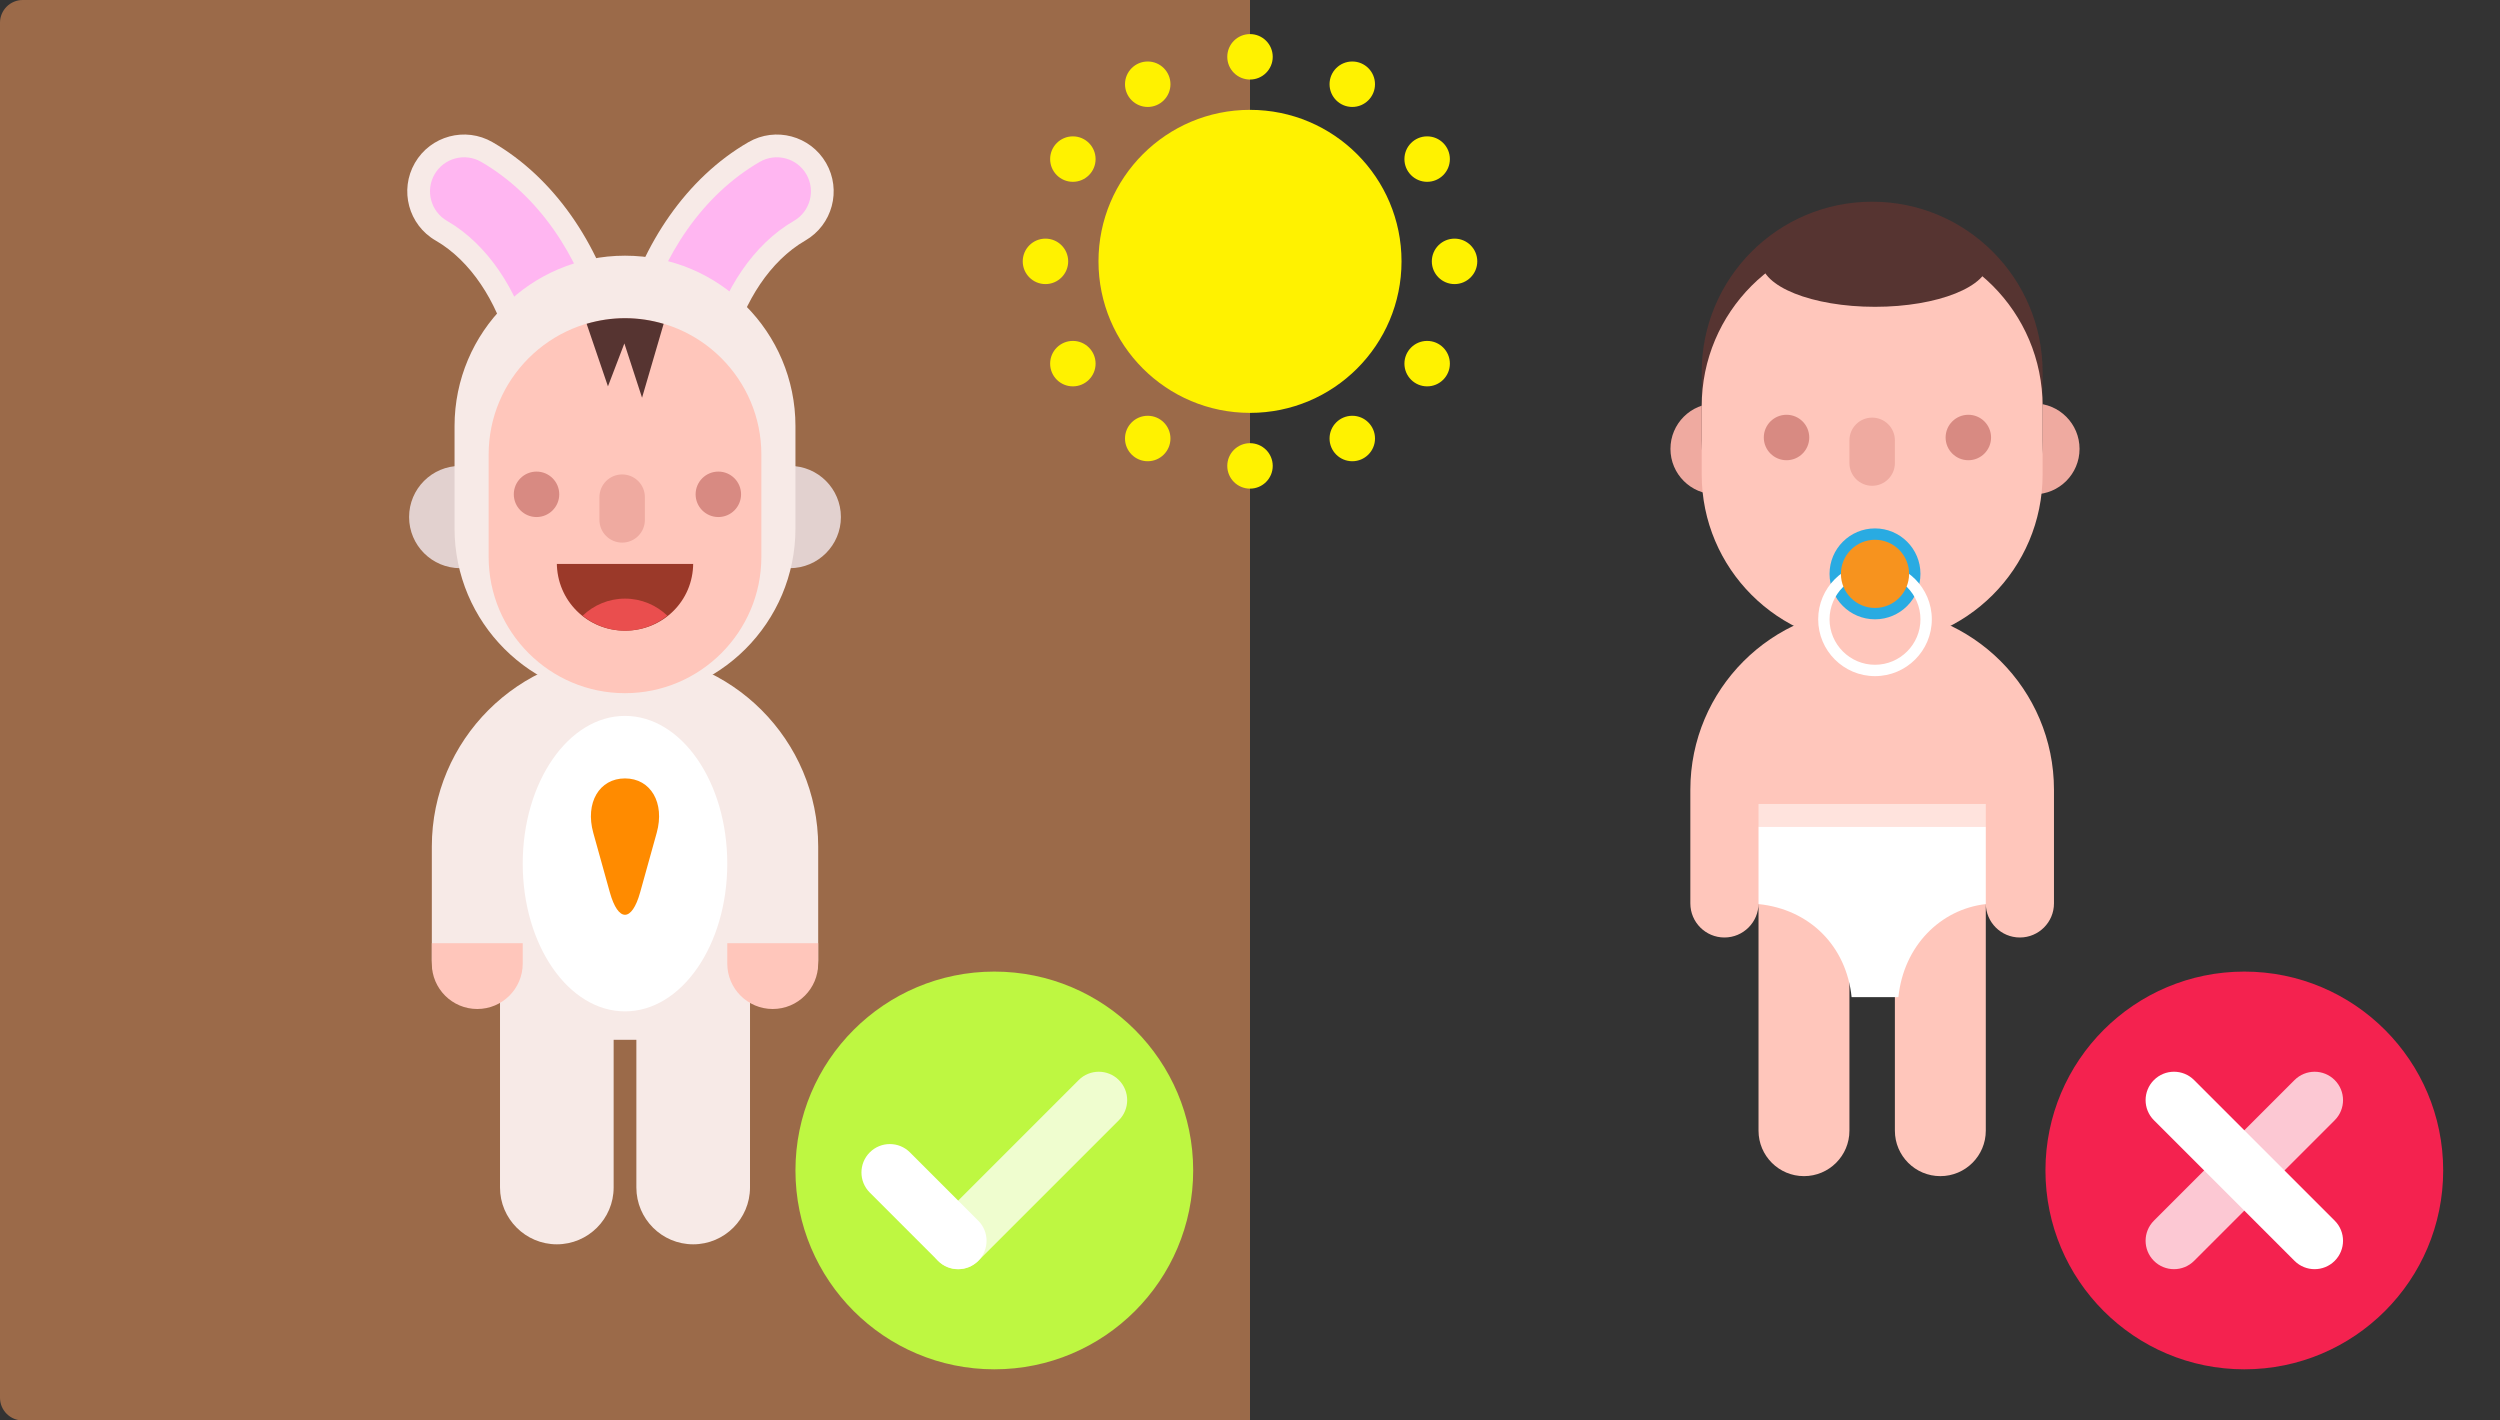 <?xml version="1.0" encoding="utf-8"?>
<!-- Generator: Adobe Illustrator 15.1.0, SVG Export Plug-In . SVG Version: 6.00 Build 0)  -->
<!DOCTYPE svg PUBLIC "-//W3C//DTD SVG 1.1//EN" "http://www.w3.org/Graphics/SVG/1.1/DTD/svg11.dtd">
<svg version="1.1" id="Layer_1" xmlns="http://www.w3.org/2000/svg" xmlns:xlink="http://www.w3.org/1999/xlink" x="0px" y="0px"
	 width="440px" height="250px" viewBox="0 0 440 250" enable-background="new 0 0 440 250" xml:space="preserve">
<rect x="0" y="0" width="440" height="250" fill="#333333" stroke="none"/>
<path fill="#FFC6BB" d="M329.5,107c-17.674,0-32,14.328-32,32v20c0,3.313,2.686,6,6,6s6-2.688,6-6v12v28c0,4.418,3.582,8,8,8
	s8-3.582,8-8v-27.5h2.5h4h1.5V199c0,4.418,3.582,8,8,8s8-3.582,8-8v-28v-12c0,3.313,2.686,6,6,6s6-2.688,6-6v-20
	C361.5,121.328,347.174,107,329.5,107z"/>
<circle fill="#EFAAA0" cx="302" cy="79" r="8"/>
<circle fill="#EFAAA0" cx="358" cy="79" r="8"/>
<path fill="#563431" d="M359.5,77.5c0,16.568-13.432,30-30,30l0,0c-16.568,0-30-13.432-30-30v-12c0-16.568,13.432-30,30-30l0,0
	c16.568,0,30,13.432,30,30V77.5z"/>
<path fill="#FFC6BB" d="M359.5,83.5c0,16.568-13.432,30-30,30l0,0c-16.568,0-30-13.432-30-30v-12c0-16.568,13.432-30,30-30l0,0
	c16.568,0,30,13.432,30,30V83.5z"/>
<path fill="#D88A82" d="M318.428,77c0,2.208-1.791,4-3.996,4c-2.213,0-4.004-1.792-4.004-4c0-2.209,1.791-4,4.004-4
	C316.637,73,318.428,74.791,318.428,77z"/>
<path fill="#D88A82" d="M350.428,77c0,2.208-1.791,4-3.996,4c-2.213,0-4.004-1.792-4.004-4c0-2.209,1.791-4,4.004-4
	C348.637,73,350.428,74.791,350.428,77z"/>
<path fill="#EFAAA0" d="M333.5,81.5c0,2.209-1.791,4-4,4l0,0c-2.209,0-4-1.791-4-4v-4c0-2.209,1.791-4,4-4l0,0c2.209,0,4,1.791,4,4
	V81.5z"/>
<circle fill="#29ABE2" cx="330" cy="101" r="8"/>
<path fill="#FFFFFF" d="M330,99c-5.523,0-10,4.477-10,10s4.477,10,10,10s10-4.477,10-10S335.523,99,330,99z M330,117
	c-4.412,0-8-3.59-8-8s3.588-8,8-8s8,3.59,8,8S334.412,117,330,117z"/>
<path fill="#F7931E" d="M330,107c-3.309,0-6-2.691-6-6s2.691-6,6-6s6,2.691,6,6S333.309,107,330,107z"/>
<g>
	<rect x="309.5" y="141.5" opacity="0.5" fill="#FFFFFF" enable-background="new    " width="40" height="4"/>
	<path fill="#FFFFFF" d="M325.883,175.5h8.234c0.924-9,7.383-15.461,15.383-16.383V145.5h-40v13.617
		C318.5,160.039,324.959,166.5,325.883,175.5z"/>
</g>
<ellipse fill="#563431" cx="330" cy="46" rx="20" ry="8"/>
<path fill="#9B6A49" d="M216,0H4C1.791,0,0,1.791,0,4v242c0,2.209,1.791,4,4,4h212h4v-4V4V0H216z"/>
<g>
	<circle fill="#F4224F" cx="395" cy="206" r="35"/>
	<g>
		<path opacity="0.75" fill="#FFFFFF" enable-background="new    " d="M410.91,190.092c1.953,1.953,1.953,5.119,0,7.07
			l-24.748,24.75c-1.953,1.951-5.119,1.951-7.072,0l0,0c-1.953-1.953-1.953-5.119,0-7.072l24.748-24.748
			C405.791,188.139,408.957,188.139,410.91,190.092L410.91,190.092z"/>
		<path fill="#FFFFFF" d="M410.91,221.91c-1.953,1.953-5.119,1.953-7.072,0l-24.748-24.748c-1.953-1.953-1.953-5.119,0-7.072l0,0
			c1.953-1.953,5.119-1.953,7.07,0l24.75,24.748C412.861,216.791,412.863,219.957,410.91,221.91L410.91,221.91z"/>
	</g>
</g>
<g>
	<circle fill="#BEF741" cx="175" cy="206" r="35"/>
	<g>
		<path fill="#FFFFFF" d="M172.171,214.84c1.953,1.953,1.952,5.118,0,7.071l0,0c-1.953,1.952-5.119,1.952-7.071,0l-12.021-12.021
			c-1.953-1.953-1.952-5.119,0-7.07l0,0c1.953-1.953,5.119-1.953,7.071,0L172.171,214.84z"/>
		<path opacity="0.75" fill="#FFFFFF" enable-background="new    " d="M196.92,190.091c1.953,1.953,1.953,5.119,0,7.071
			l-24.749,24.749c-1.953,1.952-5.119,1.952-7.071,0l0,0c-1.953-1.953-1.953-5.119,0-7.071l24.749-24.749
			C191.801,188.139,194.967,188.139,196.92,190.091L196.92,190.091z"/>
	</g>
</g>
<g>
	<circle fill="#FFF200" cx="220.001" cy="46" r="26.667"/>
	<g>
		<circle fill="#FFF200" cx="220.001" cy="10" r="4"/>
		<circle fill="#FFF200" cx="220.001" cy="82" r="4"/>
	</g>
	<g>
		<circle fill="#FFF200" cx="202.001" cy="14.823" r="4"/>
		<circle fill="#FFF200" cx="238.001" cy="77.177" r="4.001"/>
	</g>
	<g>
		<circle fill="#FFF200" cx="188.824" cy="28" r="4"/>
		<circle fill="#FFF200" cx="251.178" cy="64" r="4"/>
	</g>
	<g>
		<circle fill="#FFF200" cx="184.001" cy="46" r="4"/>
		<circle fill="#FFF200" cx="256.001" cy="46" r="4"/>
	</g>
	<g>
		<circle fill="#FFF200" cx="188.824" cy="64" r="4"/>
		<circle fill="#FFF200" cx="251.178" cy="28" r="4"/>
	</g>
	<g>
		<circle fill="#FFF200" cx="202" cy="77.177" r="4"/>
		<circle fill="#FFF200" cx="238" cy="14.823" r="4"/>
	</g>
</g>
<g>
	<path fill="#F7EAE7" d="M91.32,96.981c4.783,2.761,10.899,1.122,13.66-3.66c12.617-21.853,3.552-55.685-18.301-68.301
		c-4.782-2.761-10.899-1.123-13.66,3.66c-2.761,4.783-1.122,10.899,3.66,13.66c12.383,7.149,18.13,28.598,10.981,40.981
		C84.899,88.103,86.538,94.22,91.32,96.981z"/>
	<path fill="#FFB6F1" d="M93.32,93.517c2.865,1.654,6.542,0.669,8.196-2.196c11.607-20.105,3.268-51.23-16.837-62.837
		c-2.865-1.654-6.542-0.669-8.196,2.196c-1.654,2.865-0.669,6.542,2.196,8.196c14.31,8.262,20.707,32.135,12.445,46.445
		C89.47,88.186,90.455,91.862,93.32,93.517z"/>
</g>
<g>
	<path fill="#F7EAE7" d="M127.086,96.981c-4.783,2.761-10.899,1.122-13.66-3.66c-12.617-21.853-3.552-55.685,18.301-68.301
		c4.782-2.761,10.899-1.123,13.66,3.66c2.761,4.783,1.122,10.899-3.66,13.66c-12.383,7.149-18.13,28.598-10.981,40.981
		C133.507,88.103,131.868,94.22,127.086,96.981z"/>
	<path fill="#FFB6F1" d="M125.086,93.517c-2.865,1.654-6.542,0.669-8.196-2.196c-11.607-20.105-3.268-51.23,16.837-62.837
		c2.865-1.654,6.542-0.669,8.196,2.196c1.654,2.865,0.669,6.542-2.196,8.196c-14.31,8.262-20.707,32.135-12.445,46.445
		C128.936,88.186,127.951,91.862,125.086,93.517z"/>
</g>
<path fill="#F7EAE7" d="M122,219c-5.514,0-10-4.486-10-10v-26h-4v26c0,5.514-4.486,10-10,10s-10-4.486-10-10v-33.073
	c-1.178,0.683-2.544,1.073-4,1.073c-4.411,0-8-3.589-8-8v-20c0-18.748,15.252-34,34-34s34,15.252,34,34v20c0,4.411-3.589,8-8,8
	c-1.456,0-2.822-0.391-4-1.073V209C132,214.514,127.514,219,122,219z"/>
<circle fill="#E2D1CF" cx="81" cy="91" r="9"/>
<circle fill="#E2D1CF" cx="139" cy="91" r="9"/>
<path fill="#F7EAE7" d="M110,45c-16.568,0-30,13.432-30,30v6v6v6c0,16.568,13.432,30,30,30s30-13.432,30-30v-6v-6v-6
	C140,58.432,126.568,45,110,45z"/>
<path fill="#FFC6BB" d="M110,122c-13.233,0-24-10.768-24-24V80c0-13.233,10.767-24,24-24s24,10.767,24,24v18
	C134,111.232,123.233,122,110,122z"/>
<path fill="#D88A82" d="M98.428,87c0,2.208-1.791,4-3.996,4c-2.213,0-4.004-1.792-4.004-4c0-2.209,1.791-4,4.004-4
	C96.637,83,98.428,84.791,98.428,87z"/>
<path fill="#D88A82" d="M130.428,87c0,2.208-1.791,4-3.996,4c-2.213,0-4.004-1.792-4.004-4c0-2.209,1.791-4,4.004-4
	C128.637,83,130.428,84.791,130.428,87z"/>
<path fill="#EFAAA0" d="M113.5,91.5c0,2.209-1.791,4-4,4l0,0c-2.209,0-4-1.791-4-4v-4c0-2.209,1.791-4,4-4l0,0c2.209,0,4,1.791,4,4
	V91.5z"/>
<g>
	<path fill="#9B3929" d="M98.005,99.247c0,0-0.005-0.279-0.005-0.244c0,6.724,5.372,11.997,12,11.997c6.626,0,12-5.188,12-11.909
		c0-0.036-0.007,0.156-0.007,0.156H98.005z"/>
	<path fill="#EA4E4E" d="M117.452,108.357c-1.951-1.856-4.568-3-7.452-3c-2.886,0-5.501,1.144-7.452,3
		c2.048,1.648,4.633,2.643,7.452,2.643S115.403,110.006,117.452,108.357z"/>
</g>
<path fill="#563431" d="M107,68l2.889-7.556L113,70l3.801-13.004C114.643,56.356,112.363,56,110,56
	c-2.347,0-4.609,0.354-6.754,0.984L107,68z"/>
<path fill="#FFC6BB" d="M76,166v3.583c0,4.418,3.582,8,8,8s8-3.582,8-8V166H76z"/>
<path fill="#FFC6BB" d="M128,166v3.583c0,4.418,3.582,8,8,8s8-3.582,8-8V166H128z"/>
<ellipse fill="#FFFFFF" cx="110" cy="151.999" rx="18" ry="26.001"/>
<path fill="#FF8B00" d="M110,137c4.536,0,7.05,4.313,5.58,9.581l-2.912,10.467c-1.468,5.271-3.867,5.271-5.337,0l-2.912-10.467
	C102.951,141.313,105.464,137,110,137z"/>
</svg>
